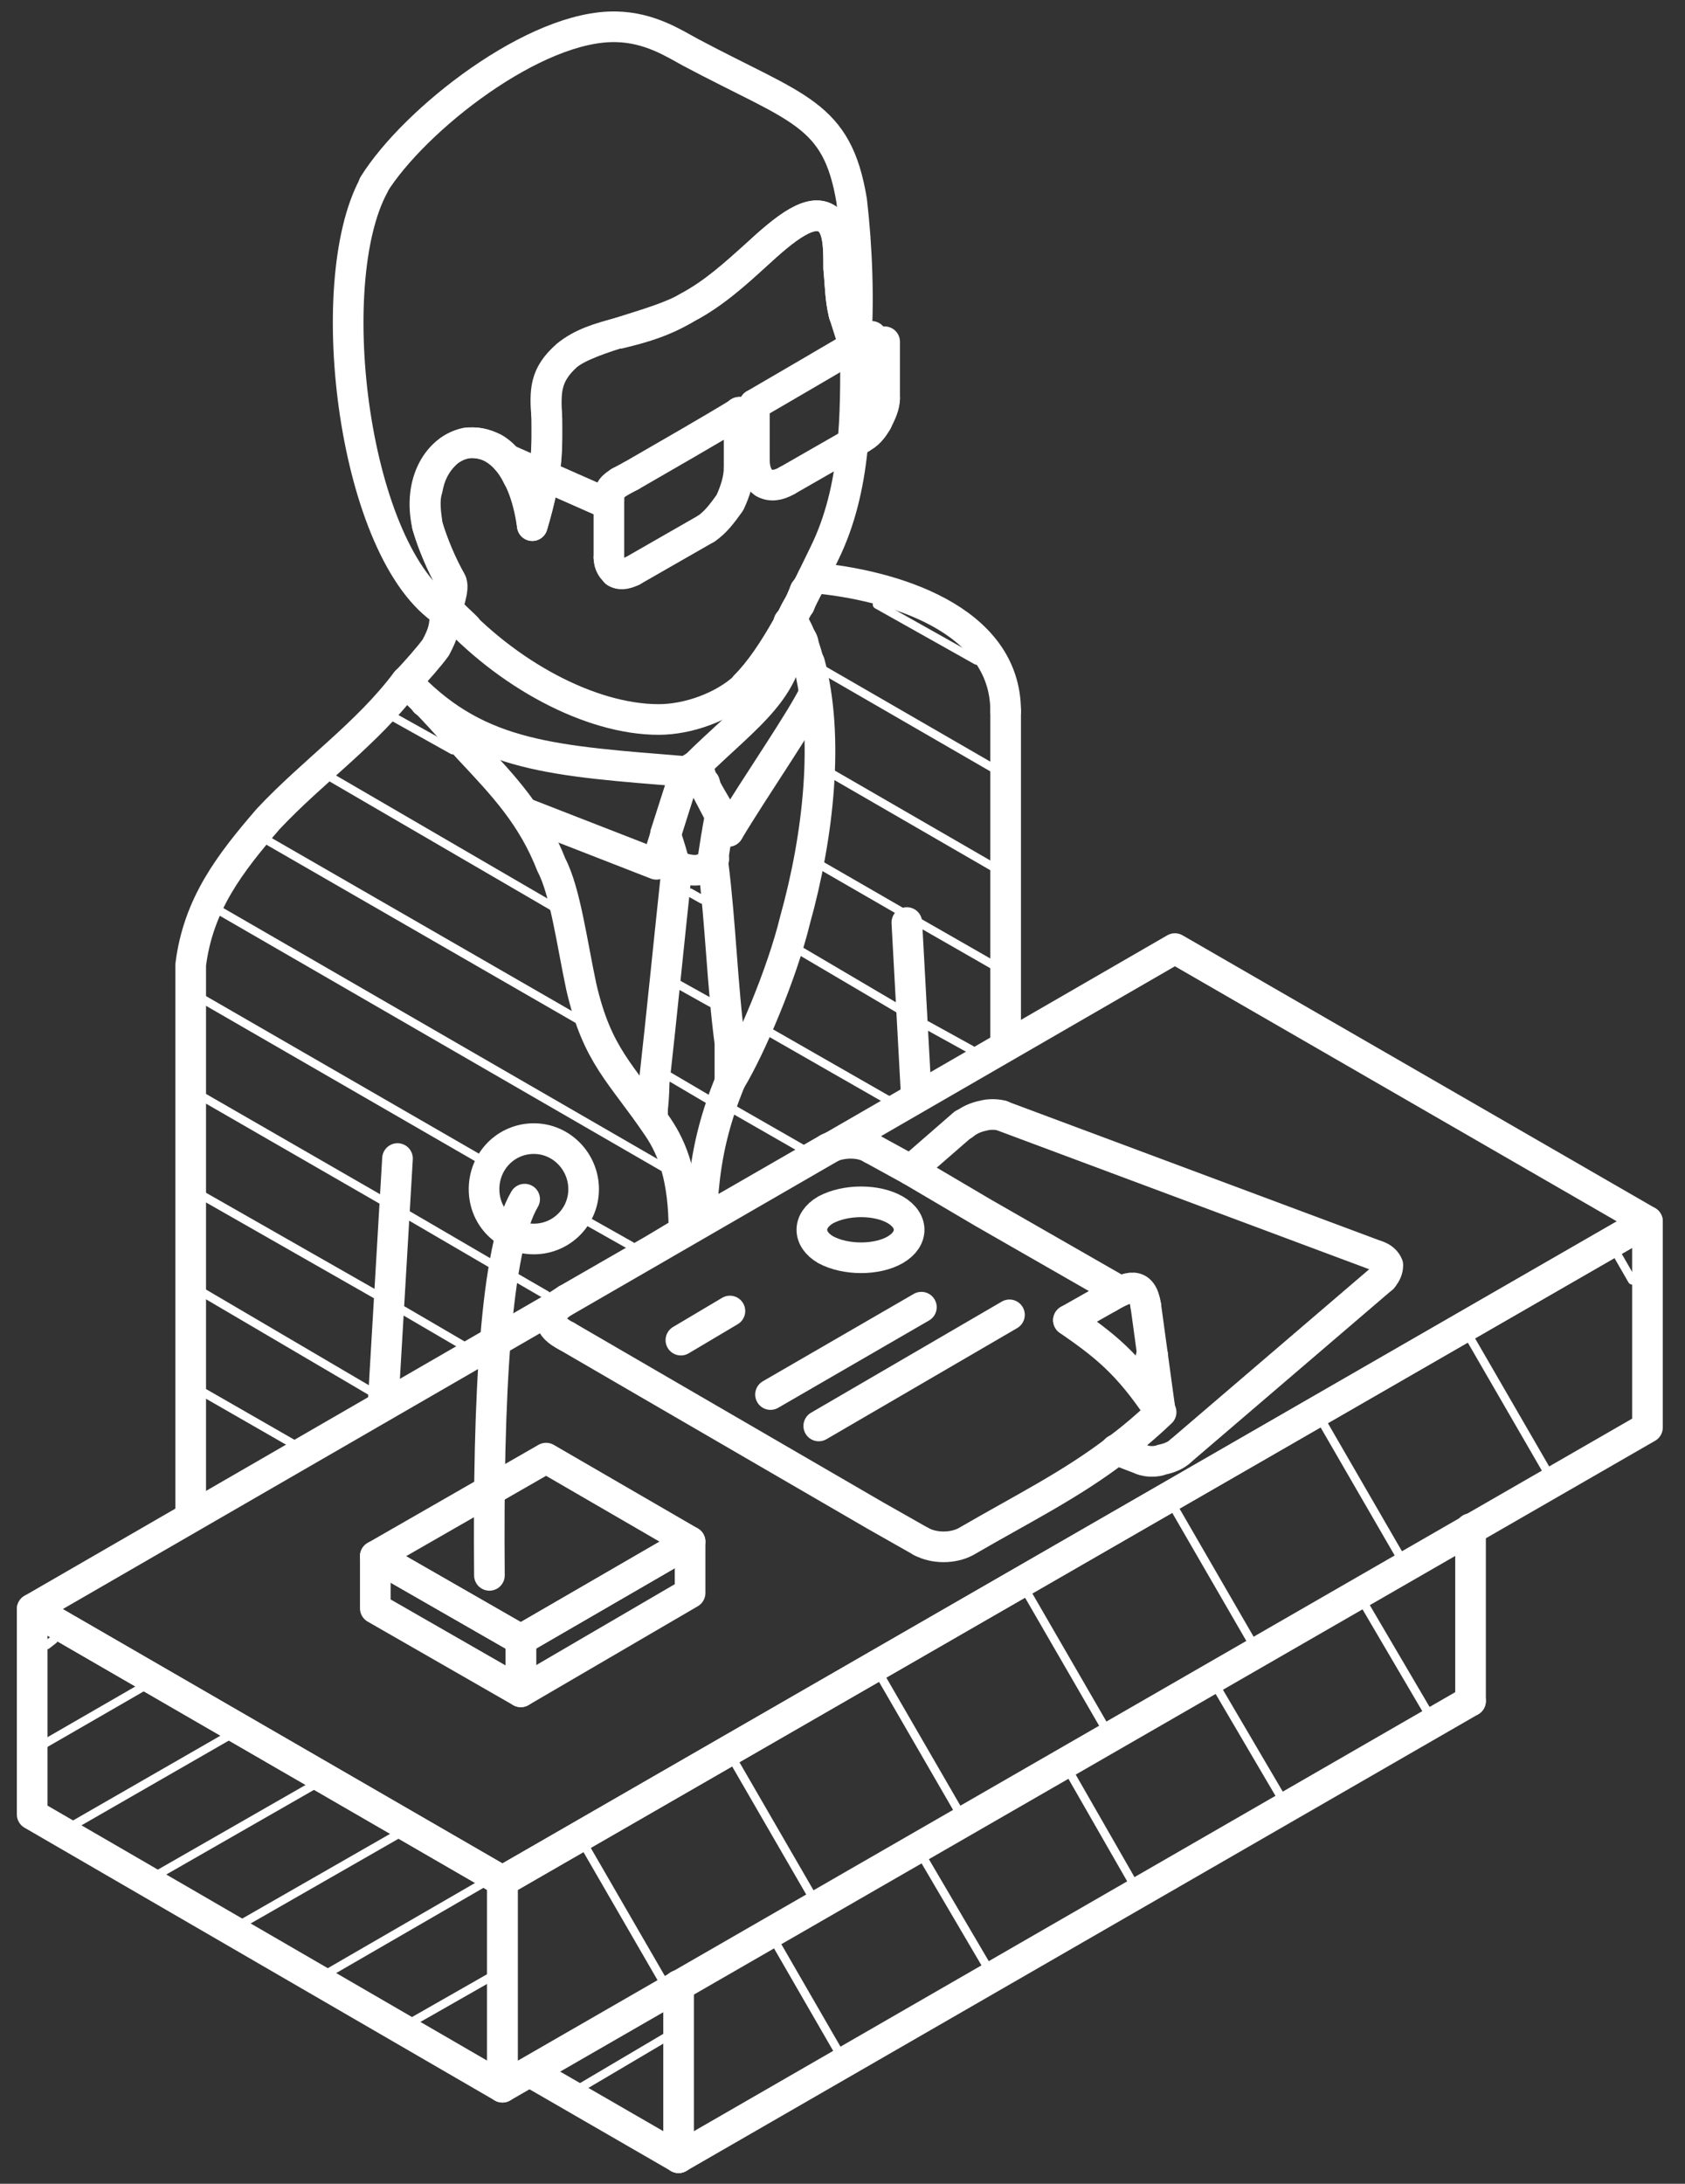 <?xml version="1.0" encoding="UTF-8"?>
<svg xmlns="http://www.w3.org/2000/svg" xmlns:i="http://ns.adobe.com/AdobeIllustrator/10.0/" id="Layer_1" version="1.1" viewBox="0 0 220 285">
  <rect x="0" y="0" width="220" height="285" fill="#333333" stroke="none"/>
  <!-- Generator: Adobe Illustrator 29.1.0, SVG Export Plug-In . SVG Version: 2.1.0 Build 142)  -->
  <defs>
    <style>
      .st0 {
        stroke-miterlimit: 10;
        stroke-width: 1.1px;
      }

      .st0, .st1, .st2 {
        fill: none;
        stroke: #fff;
        stroke-linecap: round;
      }

      .st1 {
        fill-rule: evenodd;
      }

      .st1, .st2 {
        stroke-linejoin: round;
        stroke-width: 4px;
      }
    </style>
  </defs>
  <path class="st1" d="M89.3,160.7c0-7-1.5-10.8-3.4-13.6-4.8-7.1-7.9-9.2-10-18.3-1.2-5.6-2.1-12.5-3.9-15.9-2.5-6.4-6.2-10.3-10.8-15.2-2.3-2.5-5.2-5.9-7.7-8.1,0-.2-.2-.4-.5-.6-5,6.7-12.2,11.7-18,17.9-5,5.8-9.1,11.1-10.1,19v72"></path>
  <path class="st1" d="M55.7,91.7q0,0-.2-.1h0"></path>
  <polyline class="st1" points="55.5 91.4 55 91 53.6 89.5"></polyline>
  <path class="st1" d="M53.6,89.5c0-.2-.2-.4-.5-.6,1-1,3.1-3.4,3.8-4.4,1-1.9,1.2-2.7,1.2-4.7s.2-.2.2-.2c-.2-.1,0-.3,0-.5h0v.2c.7.9,1.7,1.7,2.4,2.4,0,.1.2.2.2.2"></path>
  <polyline class="st1" points="103 81.3 103 81.2 103.3 81.2"></polyline>
  <path class="st1" d="M97.3,89.5c3.8-3.8,7.2-10.8,10.3-17.2,4.3-8.7,4.1-18.6,4.1-26.6"></path>
  <path class="st1" d="M110.2,41c-.5-2-.5-4-.7-6,0-2.6,0-5-1.2-6.2-2.2-2-5.8,1-9.6,4.5-2.6,2.4-5.5,5-8.9,6.8-4.1,2.4-12.7,3.8-15.8,6.3-2.9,2.5-2.9,4.6-2.6,8.2,0,3.4.2,6.7-1.9,14-.2-2.2-.7-4.4-1.9-6.4-.7-1.5-1.7-2.9-3.1-3.7-1.2-.6-2.4-.8-3.6-.7-1,.2-2.2.8-2.9,1.6-1.2,1.2-1.9,2.7-2.2,4.4-.5,1.6-.2,3.2,0,4.8.7,2.4,1.9,5.2,3.1,7.3.2.7-.2,2.5-.5,3.5,7.7,8.6,18.7,14.5,27.6,14.5,3.8,0,8.4-1.6,11.3-4.3"></path>
  <path class="st1" d="M48.8,24.2c-7,12.9-2.6,48.1,9.4,55.7.2-.6,1.2-3.2.7-4-1.2-2.1-2.4-4.9-3.1-7.3-2.6-11.6,11.3-17,13.7,0,2.2-7.2,1.9-10.6,1.9-14-.2-3.6-.2-5.6,2.6-8.2,1.9-1.6,4.3-2.3,7-3"></path>
  <path class="st1" d="M80.9,43.5c2.9-.7,5.8-1.5,8.9-3.4,3.4-1.8,6.2-4.4,8.9-6.8,3.8-3.5,7.4-6.5,9.6-4.5,1.2,1.2,1.2,3.6,1.2,6.2.2,2,.2,4.1.7,6"></path>
  <path class="st1" d="M111.7,45.7c.5-6.3.2-13.5-.5-19.5-1.9-11.5-7-11.9-21.1-19.4-2.2-1.2-5.3-3.2-9.6-3.3-10.6-.3-26.4,12.1-31.7,20.6"></path>
  <path class="st1" d="M53.1,88.9c.2.2.5.3.5.6,9.1,9.3,18.7,9.8,36,11.2"></path>
  <path class="st1" d="M105.7,86.5c2.6,9.6,1.2,22.5-1.9,33.6-1.7,7-5.8,16.6-8.4,20.9"></path>
  <polyline class="st1" points="89.3 101.4 85.7 112.8 68.5 106.1"></polyline>
  <path class="st1" d="M95.3,141.1v-5c-1-7.5-1.2-15.5-2.2-23.4v-.7c.2-1.2.5-3.5,1-5.8"></path>
  <polyline class="st1" points="94.1 106.3 94.1 106.2 92.7 103.8 92.2 102.9 92 102.2 91.7 102 91.7 101.9 91.3 100.7 90.8 100 89.6 100.7 89.3 101.4 88.6 103.5 86.9 108.8 86.9 108.9"></polyline>
  <path class="st1" d="M88.1,113c0,.5.2.8.2,1-1,9.3-1.9,18.5-2.9,27.4,0,.2,0,1.5-.2,3.4v1.1"></path>
  <path class="st1" d="M131.3,92.8c0-12.1-14.9-16.5-25.2-17.4-.2.6-.5,1.1-1,1.7-.2.6-.5,1.2-.7,1.8-.5.6-.7,1.2-1,1.8.2.7.7,1.4,1,2.2.2.4.5.8.5,1.2.2.7.5,1.5.7,2.4.2,1.2.5,2.4.7,3.8"></path>
  <path class="st1" d="M95.3,141.2c-1.7,4.2-2.9,8.4-3.4,13.5-.2,1.7-.2,3.2-.2,4.6"></path>
  <polygon class="st1" points="215.1 159.4 153.4 123.8 4.2 210 65.6 245.5 215.1 159.4"></polygon>
  <polygon class="st1" points="65.6 245.5 4.2 210 4.2 236.8 65.6 272.4 65.6 245.5"></polygon>
  <polygon class="st1" points="65.6 272.4 215.1 186.3 215.1 159.4 65.6 245.5 65.6 272.4"></polygon>
  <path class="st1" d="M69.7,161.7c3.6,0,6.5-2.9,6.5-6.5s-2.9-6.6-6.5-6.6-6.5,2.9-6.5,6.6,2.9,6.5,6.5,6.5Z"></path>
  <polygon class="st1" points="90.1 201.2 71.3 190.3 49 203.1 68 214 90.1 201.2"></polygon>
  <polygon class="st1" points="68 214 49 203.1 49 209.9 68 220.8 68 214"></polygon>
  <polygon class="st1" points="90.1 207.9 90.1 201.2 68 214 68 220.8 90.1 207.9"></polygon>
  <polyline class="st1" points="145.7 189.2 145.7 189.2 149.1 190.5"></polyline>
  <path class="st1" d="M149.1,190.5c.7.3,1.9.3,2.6,0,1-.2,1.9-.6,2.4-1.1"></path>
  <path class="st1" d="M180.5,166.8c.5-.6.7-1.1.7-1.7-.2-.5-.7-1-1.4-1.2"></path>
  <polyline class="st1" points="179.8 163.9 131.3 145.8 130.8 145.6"></polyline>
  <path class="st1" d="M130.8,145.6c-.7-.2-1.7-.2-2.4,0-1,.2-1.9.6-2.6,1.2"></path>
  <polyline class="st1" points="146.2 168.5 128.4 158.3 118.9 152.7 113.8 149.9"></polyline>
  <path class="st1" d="M113.8,149.9c-1.4-.9-3.8-.9-5.5-.1,0,0,0,0-.2.1"></path>
  <polyline class="st1" points="108.1 149.9 95.6 157.1 95.6 157.1 91.7 159.3 89.3 160.7 85.3 163.1 74 169.6"></polyline>
  <path class="st1" d="M74,169.6h0c-3.1,1.9-2.4,3.6,0,4.8"></path>
  <polyline class="st1" points="74 174.4 84.5 180.5 114.3 197.8 120.3 201.2"></polyline>
  <path class="st1" d="M120.3,201.2c1.7.9,4.1.9,5.8,0,7.4-4.3,13.7-7.4,19.7-12,1.9-1.4,3.8-3,5.8-4.9"></path>
  <path class="st1" d="M116.9,163.1c-2.4,1.4-6.5,1.4-9.1,0-2.4-1.4-2.4-3.8,0-5.2,2.6-1.4,6.7-1.4,9.1,0,2.4,1.4,2.4,3.8,0,5.2Z"></path>
  <path class="st1" d="M102.8,62.7c-1.2.7-2.2.8-3.1.3-.7-.5-1.2-1.5-1.2-2.9"></path>
  <path class="st1" d="M96.5,61.1c0,1.4-.5,3-1.2,4.5-1,1.4-1.9,2.6-3.1,3.4"></path>
  <line class="st2" x1="91.7" y1="102" x2="91.7" y2="101.9"></line>
  <line class="st2" x1="111.7" y1="45.7" x2="110.2" y2="41"></line>
  <line class="st2" x1="89.6" y1="100.7" x2="90.8" y2="100"></line>
  <path class="st1" d="M90.8,100c6.5-6.5,13.2-10.5,12.2-18.8"></path>
  <path class="st1" d="M106.4,90.3c-1.7,3.6-7.7,12.2-11.3,18.2"></path>
  <line class="st2" x1="95.1" y1="108.5" x2="91" y2="100.7"></line>
  <path class="st1" d="M86.9,108.9c.5,1.5,1,3.1,1.2,4.1"></path>
  <path class="st1" d="M93.2,112.1c-1,1.6-2.4,1.9-5,.9"></path>
  <line class="st2" x1="131.3" y1="136.5" x2="131.3" y2="92.8"></line>
  <line class="st2" x1="106.4" y1="90.3" x2="106.4" y2="90.4"></line>
  <line class="st2" x1="150.5" y1="176.9" x2="150.3" y2="177.1"></line>
  <line class="st2" x1="69.2" y1="270.4" x2="88.6" y2="281.6"></line>
  <path class="st1" d="M88.6,281.6v-22.5"></path>
  <path class="st1" d="M192,199.5v22.5"></path>
  <line class="st2" x1="192" y1="222" x2="88.6" y2="281.6"></line>
  <line class="st2" x1="50" y1="183.5" x2="51.9" y2="151.2"></line>
  <line class="st2" x1="119.6" y1="142.4" x2="118.4" y2="120.4"></line>
  <path class="st1" d="M68.5,156.5c-3.8,6.4-4.8,25.7-4.6,49.1"></path>
  <line class="st2" x1="154.1" y1="189.4" x2="180.5" y2="166.8"></line>
  <line class="st2" x1="125.8" y1="146.7" x2="118.9" y2="152.7"></line>
  <line class="st2" x1="151.5" y1="184.3" x2="150.3" y2="177.1"></line>
  <line class="st2" x1="139.5" y1="172.3" x2="144.8" y2="169.3"></line>
  <path class="st1" d="M144.8,169.3c2.6-1.5,4.3-2.1,4.8,1.1"></path>
  <line class="st2" x1="149.6" y1="170.4" x2="151.5" y2="184.3"></line>
  <path class="st1" d="M151.5,184.3c-4.3-6.5-7.4-8.8-12-12"></path>
  <line class="st2" x1="100.6" y1="182" x2="120.3" y2="170.6"></line>
  <line class="st2" x1="106.9" y1="186.1" x2="131.8" y2="171.6"></line>
  <line class="st2" x1="88.9" y1="174.9" x2="95.3" y2="171.1"></line>
  <line class="st2" x1="66.1" y1="59.9" x2="79" y2="65.6"></line>
  <path class="st1" d="M98.5,52.8c4.8-2.8,9.1-5.3,14.2-8.3"></path>
  <line class="st2" x1="112.6" y1="44.5" x2="113.8" y2="43.9"></line>
  <line class="st2" x1="115.5" y1="44.6" x2="115.5" y2="52"></line>
  <path class="st1" d="M115.5,52c0,1-.5,2-1,3"></path>
  <path class="st1" d="M114.5,55c-.5.9-1.2,1.8-2.2,2.2"></path>
  <line class="st2" x1="112.4" y1="57.2" x2="102.8" y2="62.7"></line>
  <line class="st2" x1="98.5" y1="60.1" x2="98.5" y2="52.8"></line>
  <line class="st2" x1="96.5" y1="53.8" x2="96.5" y2="61.1"></line>
  <line class="st2" x1="92.2" y1="69" x2="82.6" y2="74.5"></line>
  <path class="st1" d="M82.6,74.5c-1,.5-1.7.5-2.2.2"></path>
  <path class="st1" d="M80.5,74.7c-.5-.3-1-1-1-1.9"></path>
  <line class="st2" x1="79.5" y1="72.7" x2="79.5" y2="65.3"></line>
  <path class="st1" d="M79.5,65.3c0-1.5.5-1.8,1.4-2.4"></path>
  <line class="st2" x1="80.9" y1="62.9" x2="82.4" y2="62.1"></line>
  <path class="st1" d="M82.4,62.1c5-2.9,9.6-5.5,14.2-8.3"></path>
  <line class="st0" x1="38.2" y1="188.4" x2="26.7" y2="181.8"></line>
  <line class="st0" x1="48.8" y1="181.8" x2="26.5" y2="168.7"></line>
  <line class="st0" x1="60.3" y1="175.5" x2="52.6" y2="171"></line>
  <line class="st0" x1="49.7" y1="169.3" x2="26.2" y2="155.9"></line>
  <line class="st0" x1="71.3" y1="169" x2="67.5" y2="166.8"></line>
  <line class="st0" x1="64.1" y1="164.9" x2="53.3" y2="158.6"></line>
  <line class="st0" x1="50.5" y1="157" x2="26.2" y2="143"></line>
  <line class="st0" x1="82.4" y1="162.6" x2="76.9" y2="159.5"></line>
  <line class="st0" x1="63.4" y1="151.7" x2="25.8" y2="130"></line>
  <line class="st0" x1="88.1" y1="153.2" x2="27" y2="117.9"></line>
  <line class="st0" x1="76.6" y1="133.7" x2="33.9" y2="109.1"></line>
  <line class="st0" x1="72.5" y1="118.5" x2="42.6" y2="101.1"></line>
  <line class="st0" x1="59.1" y1="97.9" x2="51.4" y2="93.6"></line>
  <line class="st0" x1="92.5" y1="143.5" x2="87.4" y2="140.5"></line>
  <line class="st0" x1="92.9" y1="130.9" x2="88.6" y2="128.5"></line>
  <line class="st0" x1="91.7" y1="117.4" x2="90.1" y2="116.5"></line>
  <line class="st0" x1="104.7" y1="149.9" x2="95.8" y2="144.8"></line>
  <line class="st0" x1="116" y1="143.6" x2="100.1" y2="134.5"></line>
  <line class="st0" x1="126.8" y1="137" x2="121" y2="133.8"></line>
  <line class="st0" x1="117.4" y1="131.7" x2="104.5" y2="124.1"></line>
  <line class="st0" x1="129.6" y1="125.9" x2="120" y2="120.4"></line>
  <line class="st0" x1="117.7" y1="119" x2="107.3" y2="113"></line>
  <line class="st0" x1="130.1" y1="113.4" x2="108.3" y2="100.8"></line>
  <line class="st0" x1="130.1" y1="100.5" x2="107.6" y2="87.5"></line>
  <line class="st0" x1="127.5" y1="86.2" x2="114.5" y2="78.9"></line>
  <line class="st0" x1="86.7" y1="258.8" x2="76.4" y2="241"></line>
  <line class="st0" x1="106.1" y1="247.6" x2="95.8" y2="229.8"></line>
  <line class="st0" x1="125.3" y1="236.6" x2="115" y2="218.8"></line>
  <line class="st0" x1="144.3" y1="225.5" x2="134" y2="207.7"></line>
  <line class="st0" x1="163.5" y1="214.4" x2="153.2" y2="196.6"></line>
  <line class="st0" x1="182.9" y1="203.3" x2="172.6" y2="185.5"></line>
  <line class="st0" x1="202.1" y1="192.2" x2="191.8" y2="174.4"></line>
  <line class="st0" x1="213.1" y1="167.1" x2="211.2" y2="163.8"></line>
  <line class="st0" x1="109.5" y1="267.8" x2="101.3" y2="253.6"></line>
  <line class="st0" x1="128.9" y1="256.7" x2="120.5" y2="242.4"></line>
  <line class="st0" x1="147.9" y1="245.7" x2="139.7" y2="231.4"></line>
  <line class="st0" x1="167.3" y1="234.6" x2="158.9" y2="220.3"></line>
  <line class="st0" x1="186.5" y1="223.6" x2="178.1" y2="209.3"></line>
  <line class="st0" x1="86.9" y1="265.9" x2="75.9" y2="272.4"></line>
  <line class="st0" x1="64.1" y1="258" x2="54.1" y2="263.7"></line>
  <line class="st0" x1="63.2" y1="245.7" x2="42.8" y2="257.5"></line>
  <line class="st0" x1="52.1" y1="239.3" x2="31.5" y2="251.1"></line>
  <line class="st0" x1="41.1" y1="232.9" x2="20.5" y2="244.7"></line>
  <line class="st0" x1="30.1" y1="226.4" x2="9.4" y2="238.3"></line>
  <line class="st0" x1="18.6" y1="220.2" x2="5.6" y2="227.7"></line>
  <line class="st0" x1="7" y1="214" x2="6.1" y2="214.7"></line>
</svg>
